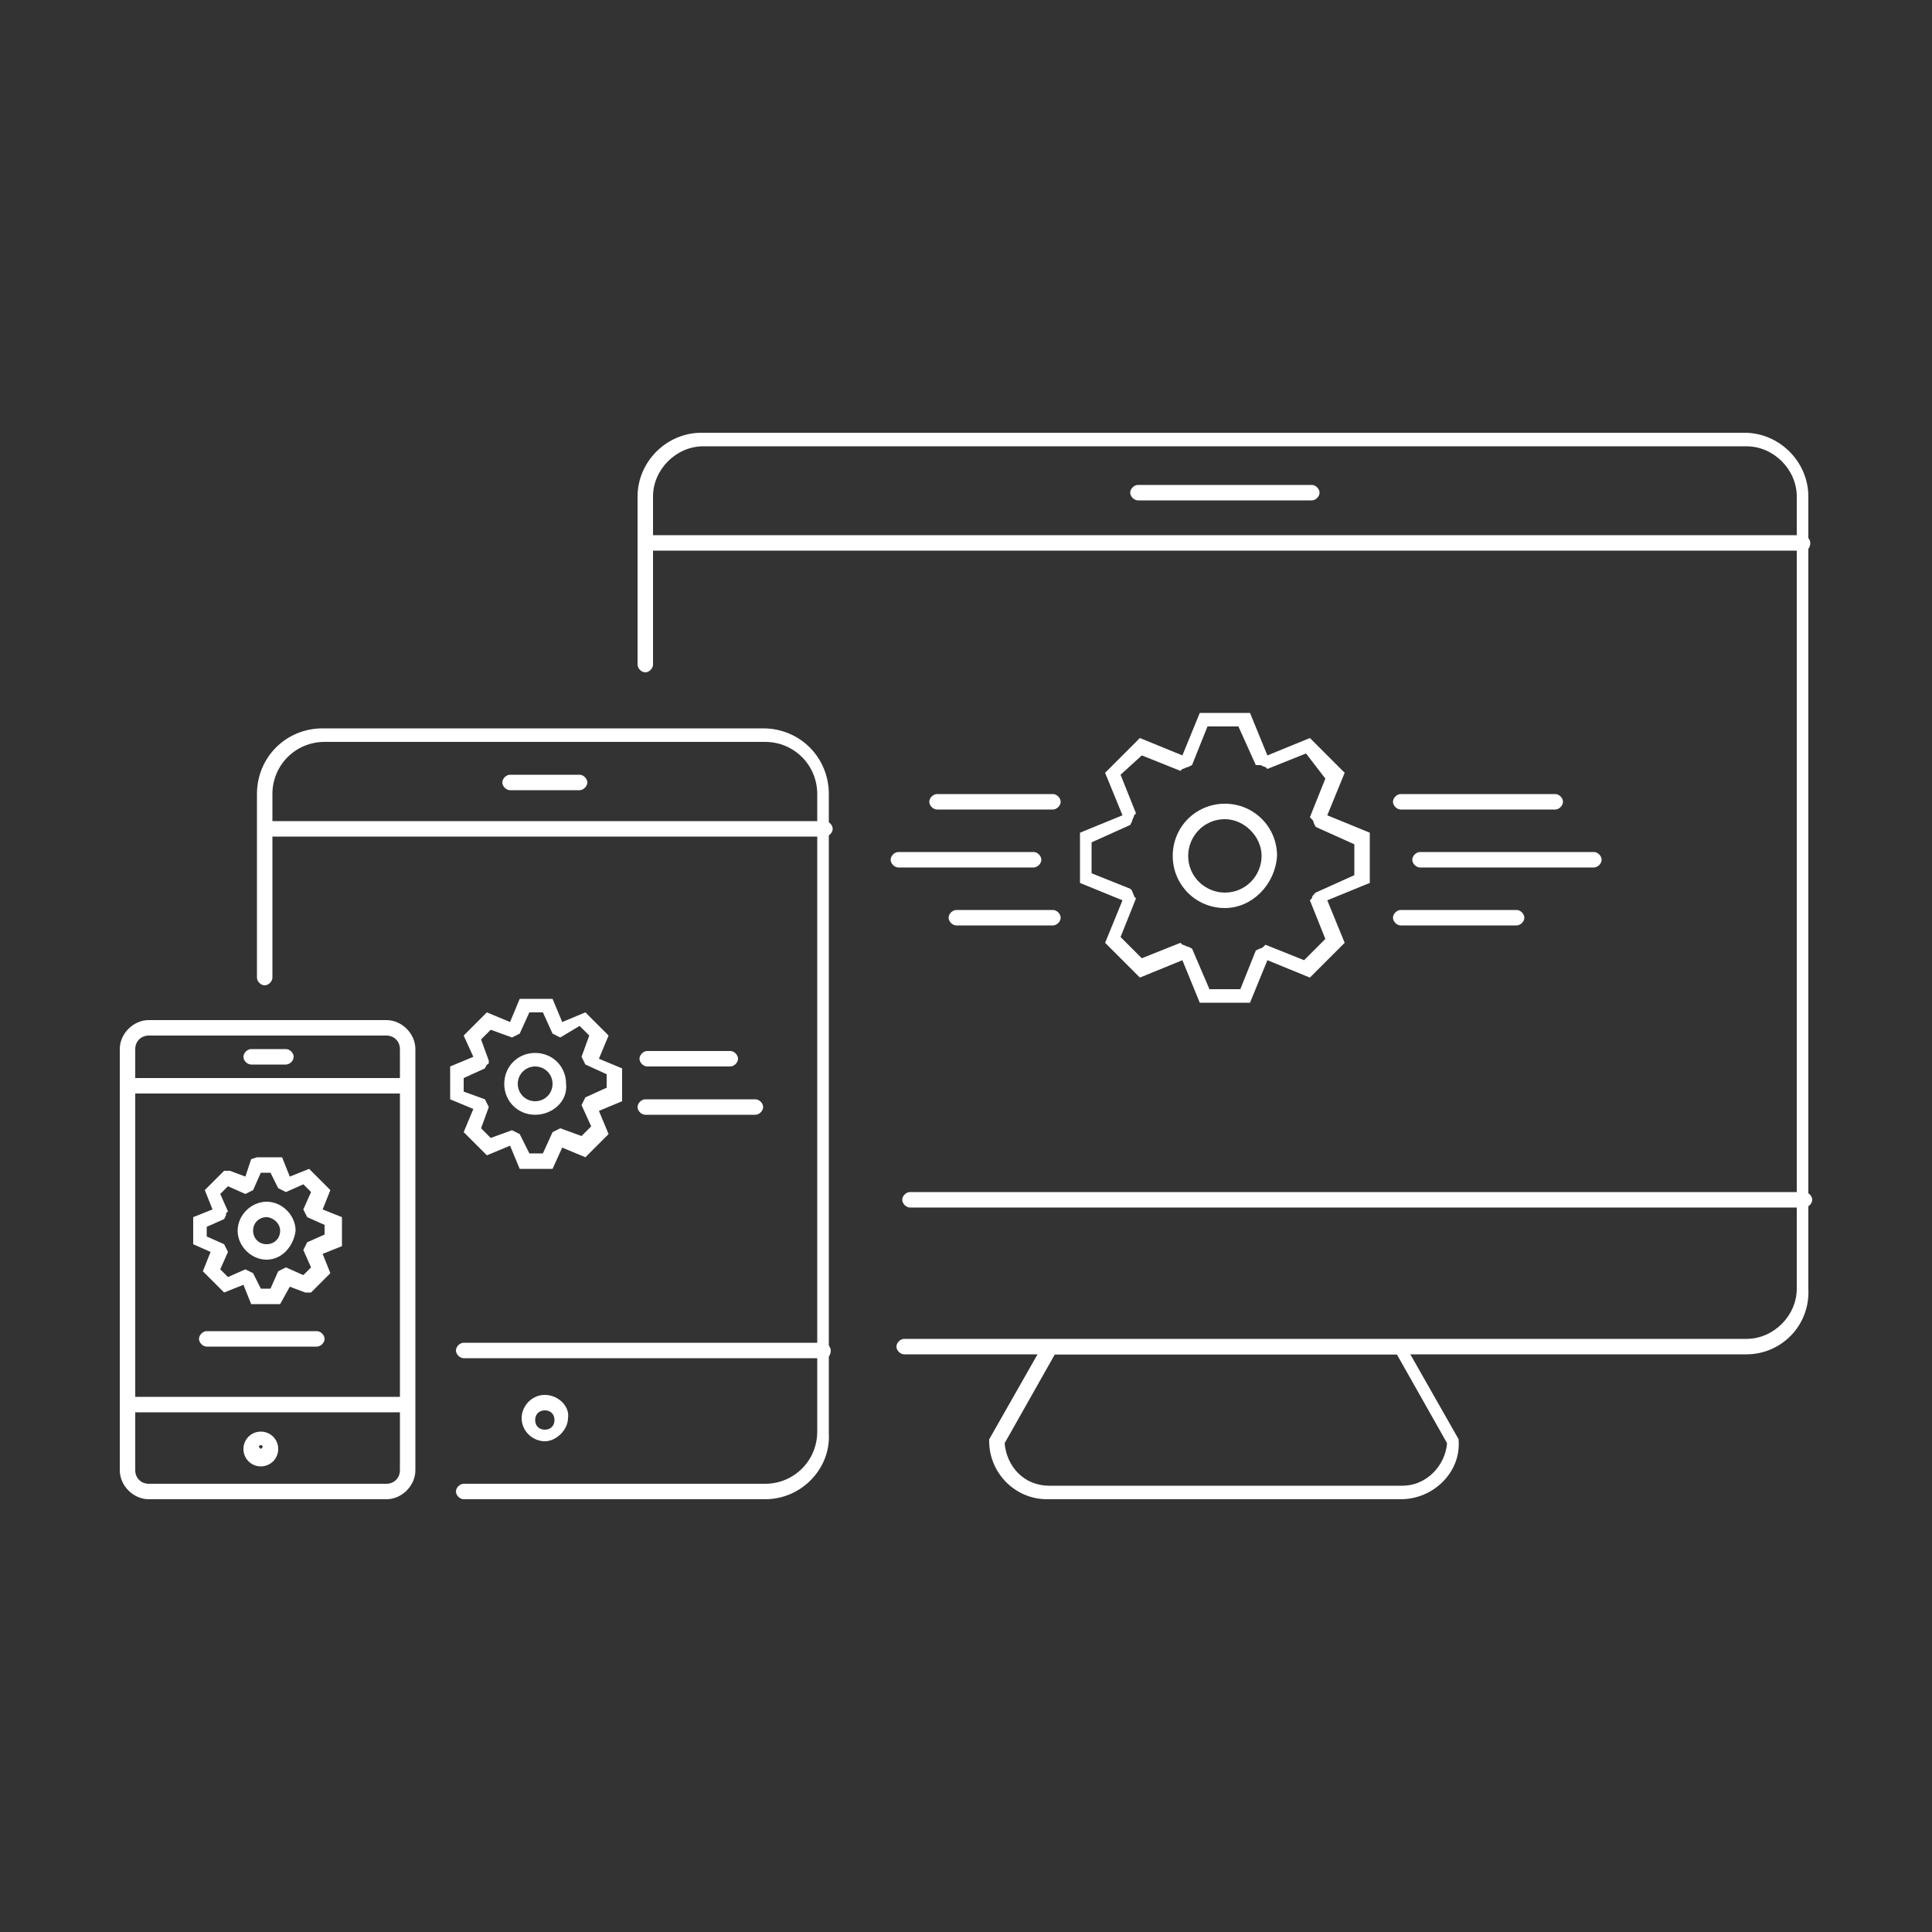 <?xml version="1.0" encoding="utf-8"?>
<!-- Generator: Adobe Illustrator 21.1.0, SVG Export Plug-In . SVG Version: 6.00 Build 0)  -->
<svg version="1.1" id="Layer_1" xmlns="http://www.w3.org/2000/svg" xmlns:xlink="http://www.w3.org/1999/xlink" x="0px" y="0px"
	 width="100px" height="100px" viewBox="0 0 100 100" style="enable-background:new 0 0 100 100;" xml:space="preserve">
<rect x="0" y="0" width="100" height="100" fill="#333333" stroke="none"/>
<style type="text/css">
	.st0{fill:white;}
</style>
<g>
	<path class="st0" d="M90.4,70.1H46.8c-0.2,0-0.4-0.2-0.4-0.4s0.2-0.4,0.4-0.4h43.6c1.4,0,2.6-1.2,2.6-2.6v-41
		c0-1.4-1.2-2.6-2.6-2.6h-54c-1.4,0-2.6,1.2-2.6,2.6v8.7c0,0.2-0.2,0.4-0.4,0.4s-0.4-0.2-0.4-0.4v-8.7c0-1.8,1.5-3.3,3.3-3.3h54
		c1.8,0,3.3,1.5,3.3,3.3v41C93.7,68.6,92.2,70.1,90.4,70.1z"/>
	<path class="st0" d="M39.6,77.6H24c-0.2,0-0.4-0.2-0.4-0.4s0.2-0.4,0.4-0.4h15.6c1.5,0,2.7-1.2,2.7-2.7V41.1c0-1.5-1.2-2.7-2.7-2.7
		H16.8c-1.5,0-2.7,1.2-2.7,2.7v9.5c0,0.2-0.2,0.4-0.4,0.4s-0.4-0.2-0.4-0.4v-9.5c0-1.9,1.5-3.4,3.4-3.4h22.8c1.9,0,3.4,1.5,3.4,3.4
		v33.1C43,76,41.5,77.6,39.6,77.6z"/>
	<path class="st0" d="M93.4,62.5H47.1c-0.2,0-0.4-0.2-0.4-0.4s0.2-0.4,0.4-0.4h46.3c0.2,0,0.4,0.2,0.4,0.4S93.6,62.5,93.4,62.5z"/>
	<path class="st0" d="M93.4,28.5H33.4c-0.2,0-0.4-0.2-0.4-0.4s0.2-0.4,0.4-0.4h59.9c0.2,0,0.4,0.2,0.4,0.4S93.6,28.5,93.4,28.5z"/>
	<path class="st0" d="M42.7,70.3H24c-0.2,0-0.4-0.2-0.4-0.4s0.2-0.4,0.4-0.4h18.6c0.2,0,0.4,0.2,0.4,0.4S42.9,70.3,42.7,70.3z"/>
	<path class="st0" d="M42.7,43.3H13.8c-0.2,0-0.4-0.2-0.4-0.4s0.2-0.4,0.4-0.4h28.9c0.2,0,0.4,0.2,0.4,0.4S42.9,43.3,42.7,43.3z"/>
	<path class="st0" d="M67.9,25.9h-9c-0.2,0-0.4-0.2-0.4-0.4s0.2-0.4,0.4-0.4h9c0.2,0,0.4,0.2,0.4,0.4S68.1,25.9,67.9,25.9z"/>
	<path class="st0" d="M30,40.9h-3.6c-0.2,0-0.4-0.2-0.4-0.4s0.2-0.4,0.4-0.4H30c0.2,0,0.4,0.2,0.4,0.4S30.2,40.9,30,40.9z"/>
	<path class="st0" d="M28.2,73c0.3,0,0.5,0.2,0.5,0.5S28.5,74,28.2,74s-0.5-0.2-0.5-0.5S27.9,73,28.2,73 M28.2,72.2
		c-0.7,0-1.2,0.6-1.2,1.2c0,0.7,0.6,1.2,1.2,1.2s1.2-0.6,1.2-1.2C29.5,72.8,28.9,72.2,28.2,72.2L28.2,72.2z"/>
	<path class="st0" d="M20,77.6H7.7c-0.8,0-1.5-0.7-1.5-1.5V54.3c0-0.8,0.7-1.5,1.5-1.5H20c0.8,0,1.5,0.7,1.5,1.5v21.8
		C21.5,76.9,20.8,77.6,20,77.6z M7.7,53.6c-0.4,0-0.7,0.3-0.7,0.7v21.8c0,0.4,0.3,0.7,0.7,0.7H20c0.4,0,0.7-0.3,0.7-0.7V54.3
		c0-0.4-0.3-0.7-0.7-0.7H7.7z"/>
	<path class="st0" d="M21.1,73.1H6.6c-0.2,0-0.4-0.2-0.4-0.4s0.2-0.4,0.4-0.4h14.4c0.2,0,0.4,0.2,0.4,0.4S21.3,73.1,21.1,73.1z"/>
	<path class="st0" d="M21.1,56.6H6.6c-0.2,0-0.4-0.2-0.4-0.4s0.2-0.4,0.4-0.4h14.4c0.2,0,0.4,0.2,0.4,0.4S21.3,56.6,21.1,56.6z"/>
	<path class="st0" d="M14.8,55.1H13c-0.2,0-0.4-0.2-0.4-0.4s0.2-0.4,0.4-0.4h1.8c0.2,0,0.4,0.2,0.4,0.4S15,55.1,14.8,55.1z"/>
	<path class="st0" d="M13.5,74.8c0.1,0,0.1,0.1,0.1,0.1s-0.1,0.1-0.1,0.1s-0.1-0.1-0.1-0.1S13.4,74.8,13.5,74.8 M13.5,74.1
		c-0.5,0-0.9,0.4-0.9,0.9s0.4,0.9,0.9,0.9s0.9-0.4,0.9-0.9S14,74.1,13.5,74.1L13.5,74.1z"/>
	<path class="st0" d="M80.5,41.9h-8c-0.2,0-0.4-0.2-0.4-0.4s0.2-0.4,0.4-0.4h8c0.2,0,0.4,0.2,0.4,0.4S80.7,41.9,80.5,41.9z"/>
	<path class="st0" d="M82.5,44.9h-9c-0.2,0-0.4-0.2-0.4-0.4s0.2-0.4,0.4-0.4h9c0.2,0,0.4,0.2,0.4,0.4S82.7,44.9,82.5,44.9z"/>
	<path class="st0" d="M78.5,47.9h-6c-0.2,0-0.4-0.2-0.4-0.4s0.2-0.4,0.4-0.4h6c0.2,0,0.4,0.2,0.4,0.4S78.7,47.9,78.5,47.9z"/>
	<path class="st0" d="M54.5,41.9h-6c-0.2,0-0.4-0.2-0.4-0.4s0.2-0.4,0.4-0.4h6c0.2,0,0.4,0.2,0.4,0.4S54.7,41.9,54.5,41.9z"/>
	<path class="st0" d="M53.5,44.9h-7c-0.2,0-0.4-0.2-0.4-0.4s0.2-0.4,0.4-0.4h7c0.2,0,0.4,0.2,0.4,0.4S53.7,44.9,53.5,44.9z"/>
	<path class="st0" d="M54.5,47.9h-5c-0.2,0-0.4-0.2-0.4-0.4s0.2-0.4,0.4-0.4h5c0.2,0,0.4,0.2,0.4,0.4S54.7,47.9,54.5,47.9z"/>
	<path class="st0" d="M72.5,77.6H54.2c-1.7,0-3-1.4-3-3v-0.1l2.9-5.1h18.5l2.9,5.1v0.1C75.6,76.2,74.2,77.6,72.5,77.6z M52,74.7
		c0.1,1.2,1,2.2,2.3,2.2h18.3c1.2,0,2.2-1,2.3-2.2l-2.6-4.6H54.6L52,74.7z"/>
</g>
<path class="st0" d="M64.7,51.9h-2.6l-0.9-2.2c0,0,0,0,0,0L59,50.6l-1.8-1.8l0.9-2.2c0,0,0,0,0,0l-2.2-0.9v-2.6l2.2-0.9c0,0,0,0,0,0
	l-0.9-2.2l1.8-1.8l2.2,0.9c0,0,0,0,0,0l0.9-2.2h2.6l0.9,2.2l2.2-0.9l1.8,1.8l-0.9,2.2l2.2,0.9v2.6l-2.2,0.9l0.9,2.2l-1.8,1.8
	l-2.2-0.9L64.7,51.9z M62.6,51.2h1.6l0.8-2l0.2-0.1c0.1,0,0.2-0.1,0.2-0.1l0.1-0.1l2,0.8l1.1-1.1l-0.8-2l0.1-0.1
	c0-0.1,0.1-0.2,0.1-0.2l0.1-0.1l2-0.9v-1.6l-2-0.9l-0.1-0.2c0-0.1-0.1-0.2-0.1-0.2l-0.1-0.1l0.8-2L67.6,39l-2,0.8l-0.1-0.1
	c-0.1,0-0.2-0.1-0.3-0.1L65,39.6l-0.9-2h-1.6l-0.8,2l-0.2,0.1c-0.1,0-0.2,0.1-0.3,0.1l-0.1,0.1l-2-0.8L58,40.1l0.8,2l-0.1,0.1
	c0,0.1-0.1,0.2-0.1,0.3l-0.1,0.2l-2,0.9v1.6l2,0.8l0.1,0.1c0,0.1,0.1,0.2,0.1,0.3l0.1,0.1l-0.8,2l1.1,1.1l2-0.8l0.1,0.1
	c0.1,0,0.2,0.1,0.3,0.1l0.2,0.1L62.6,51.2z M63.4,47c-1.5,0-2.7-1.2-2.7-2.7c0-1.5,1.2-2.7,2.7-2.7c1.5,0,2.7,1.2,2.7,2.7
	C66,45.8,64.8,47,63.4,47z M63.4,42.4c-1.1,0-1.9,0.9-1.9,1.9c0,1.1,0.9,1.9,1.9,1.9c1.1,0,1.9-0.9,1.9-1.9
	C65.3,43.3,64.4,42.4,63.4,42.4z"/>
<path class="st0" d="M28.6,60.5h-1.7l-0.5-1.2l-1.2,0.5l-1.2-1.2l0.5-1.2l-1.2-0.5v-1.7l1.2-0.5L24,53.6l1.2-1.2l1.2,0.5l0.5-1.2
	h1.7l0.5,1.2l1.2-0.5l1.2,1.2l-0.5,1.2l1.2,0.5v1.7l-1.2,0.5l0.5,1.2l-1.2,1.2l-1.2-0.5L28.6,60.5z M27.4,59.7h0.7l0.5-1.1l0.4-0.2
	l1.1,0.4l0.5-0.5l-0.5-1.1l0.2-0.4l1.1-0.5v-0.7l-1.1-0.5l-0.2-0.4l0.4-1.1l-0.5-0.5L29,53.7l-0.4-0.2l-0.5-1.1h-0.7l-0.5,1.1
	l-0.4,0.2l-1.1-0.4l-0.5,0.5l0.4,1.1L25.3,55c0,0,0,0.1-0.1,0.1l-0.1,0.2l-1.1,0.5v0.7l1.1,0.4l0.2,0.4l-0.4,1.1l0.5,0.5l1.1-0.4
	l0.4,0.2L27.4,59.7z M27.7,57.7c-0.9,0-1.6-0.7-1.6-1.6c0-0.9,0.7-1.6,1.6-1.6c0.9,0,1.6,0.7,1.6,1.6C29.4,57,28.6,57.7,27.7,57.7z
	 M27.7,55.2c-0.5,0-0.9,0.4-0.9,0.9c0,0.5,0.4,0.9,0.9,0.9c0.5,0,0.9-0.4,0.9-0.9C28.6,55.6,28.2,55.2,27.7,55.2z"/>
<path class="st0" d="M37.8,55.2h-4.3c-0.2,0-0.4-0.2-0.4-0.4s0.2-0.4,0.4-0.4h4.3c0.2,0,0.4,0.2,0.4,0.4S38,55.2,37.8,55.2z"/>
<path class="st0" d="M39.1,57.7h-5.7c-0.2,0-0.4-0.2-0.4-0.4s0.2-0.4,0.4-0.4h5.7c0.2,0,0.4,0.2,0.4,0.4S39.3,57.7,39.1,57.7z"/>
<path class="st0" d="M14.5,67.5H13l-0.4-1l-1,0.4l-1.1-1.1l0.4-1l-0.9-0.4L10,64.2V63l1-0.4l-0.4-1l1-1l0.3,0l0.8,0.3L13,60l0.3-0.1
	h1.3l0.4,1l1-0.4l1.1,1.1l-0.4,1l1,0.4v1.5l-1,0.4l0.4,1l-1,1l-0.3,0l-0.8-0.3L14.5,67.5z M13.5,66.7H14l0.4-0.9l0.4-0.2l0.9,0.4
	l0.4-0.4l-0.4-0.9l0.2-0.4l0.9-0.4v-0.5l-0.9-0.4l-0.2-0.4l0.4-0.9l-0.4-0.4l-0.9,0.4l-0.4-0.2L14,60.7h-0.5l-0.4,0.9l-0.4,0.2
	l-0.9-0.4l-0.4,0.4l0.4,0.9l-0.1,0.1c0,0,0,0.1,0,0.1l-0.1,0.2l-0.9,0.4V64l0.9,0.4l0.2,0.4l-0.4,0.9l0.4,0.4l0.9-0.4l0.4,0.2
	L13.5,66.7z M13.8,65.2c-0.8,0-1.5-0.7-1.5-1.5c0-0.8,0.7-1.5,1.5-1.5c0.8,0,1.5,0.7,1.5,1.5C15.2,64.5,14.6,65.2,13.8,65.2z
	 M13.8,63c-0.4,0-0.7,0.3-0.7,0.7c0,0.4,0.3,0.7,0.7,0.7c0.4,0,0.7-0.3,0.7-0.7C14.5,63.3,14.1,63,13.8,63z"/>
<path class="st0" d="M16.4,69.7h-5.7c-0.2,0-0.4-0.2-0.4-0.4s0.2-0.4,0.4-0.4h5.7c0.2,0,0.4,0.2,0.4,0.4S16.6,69.7,16.4,69.7z"/>
</svg>

